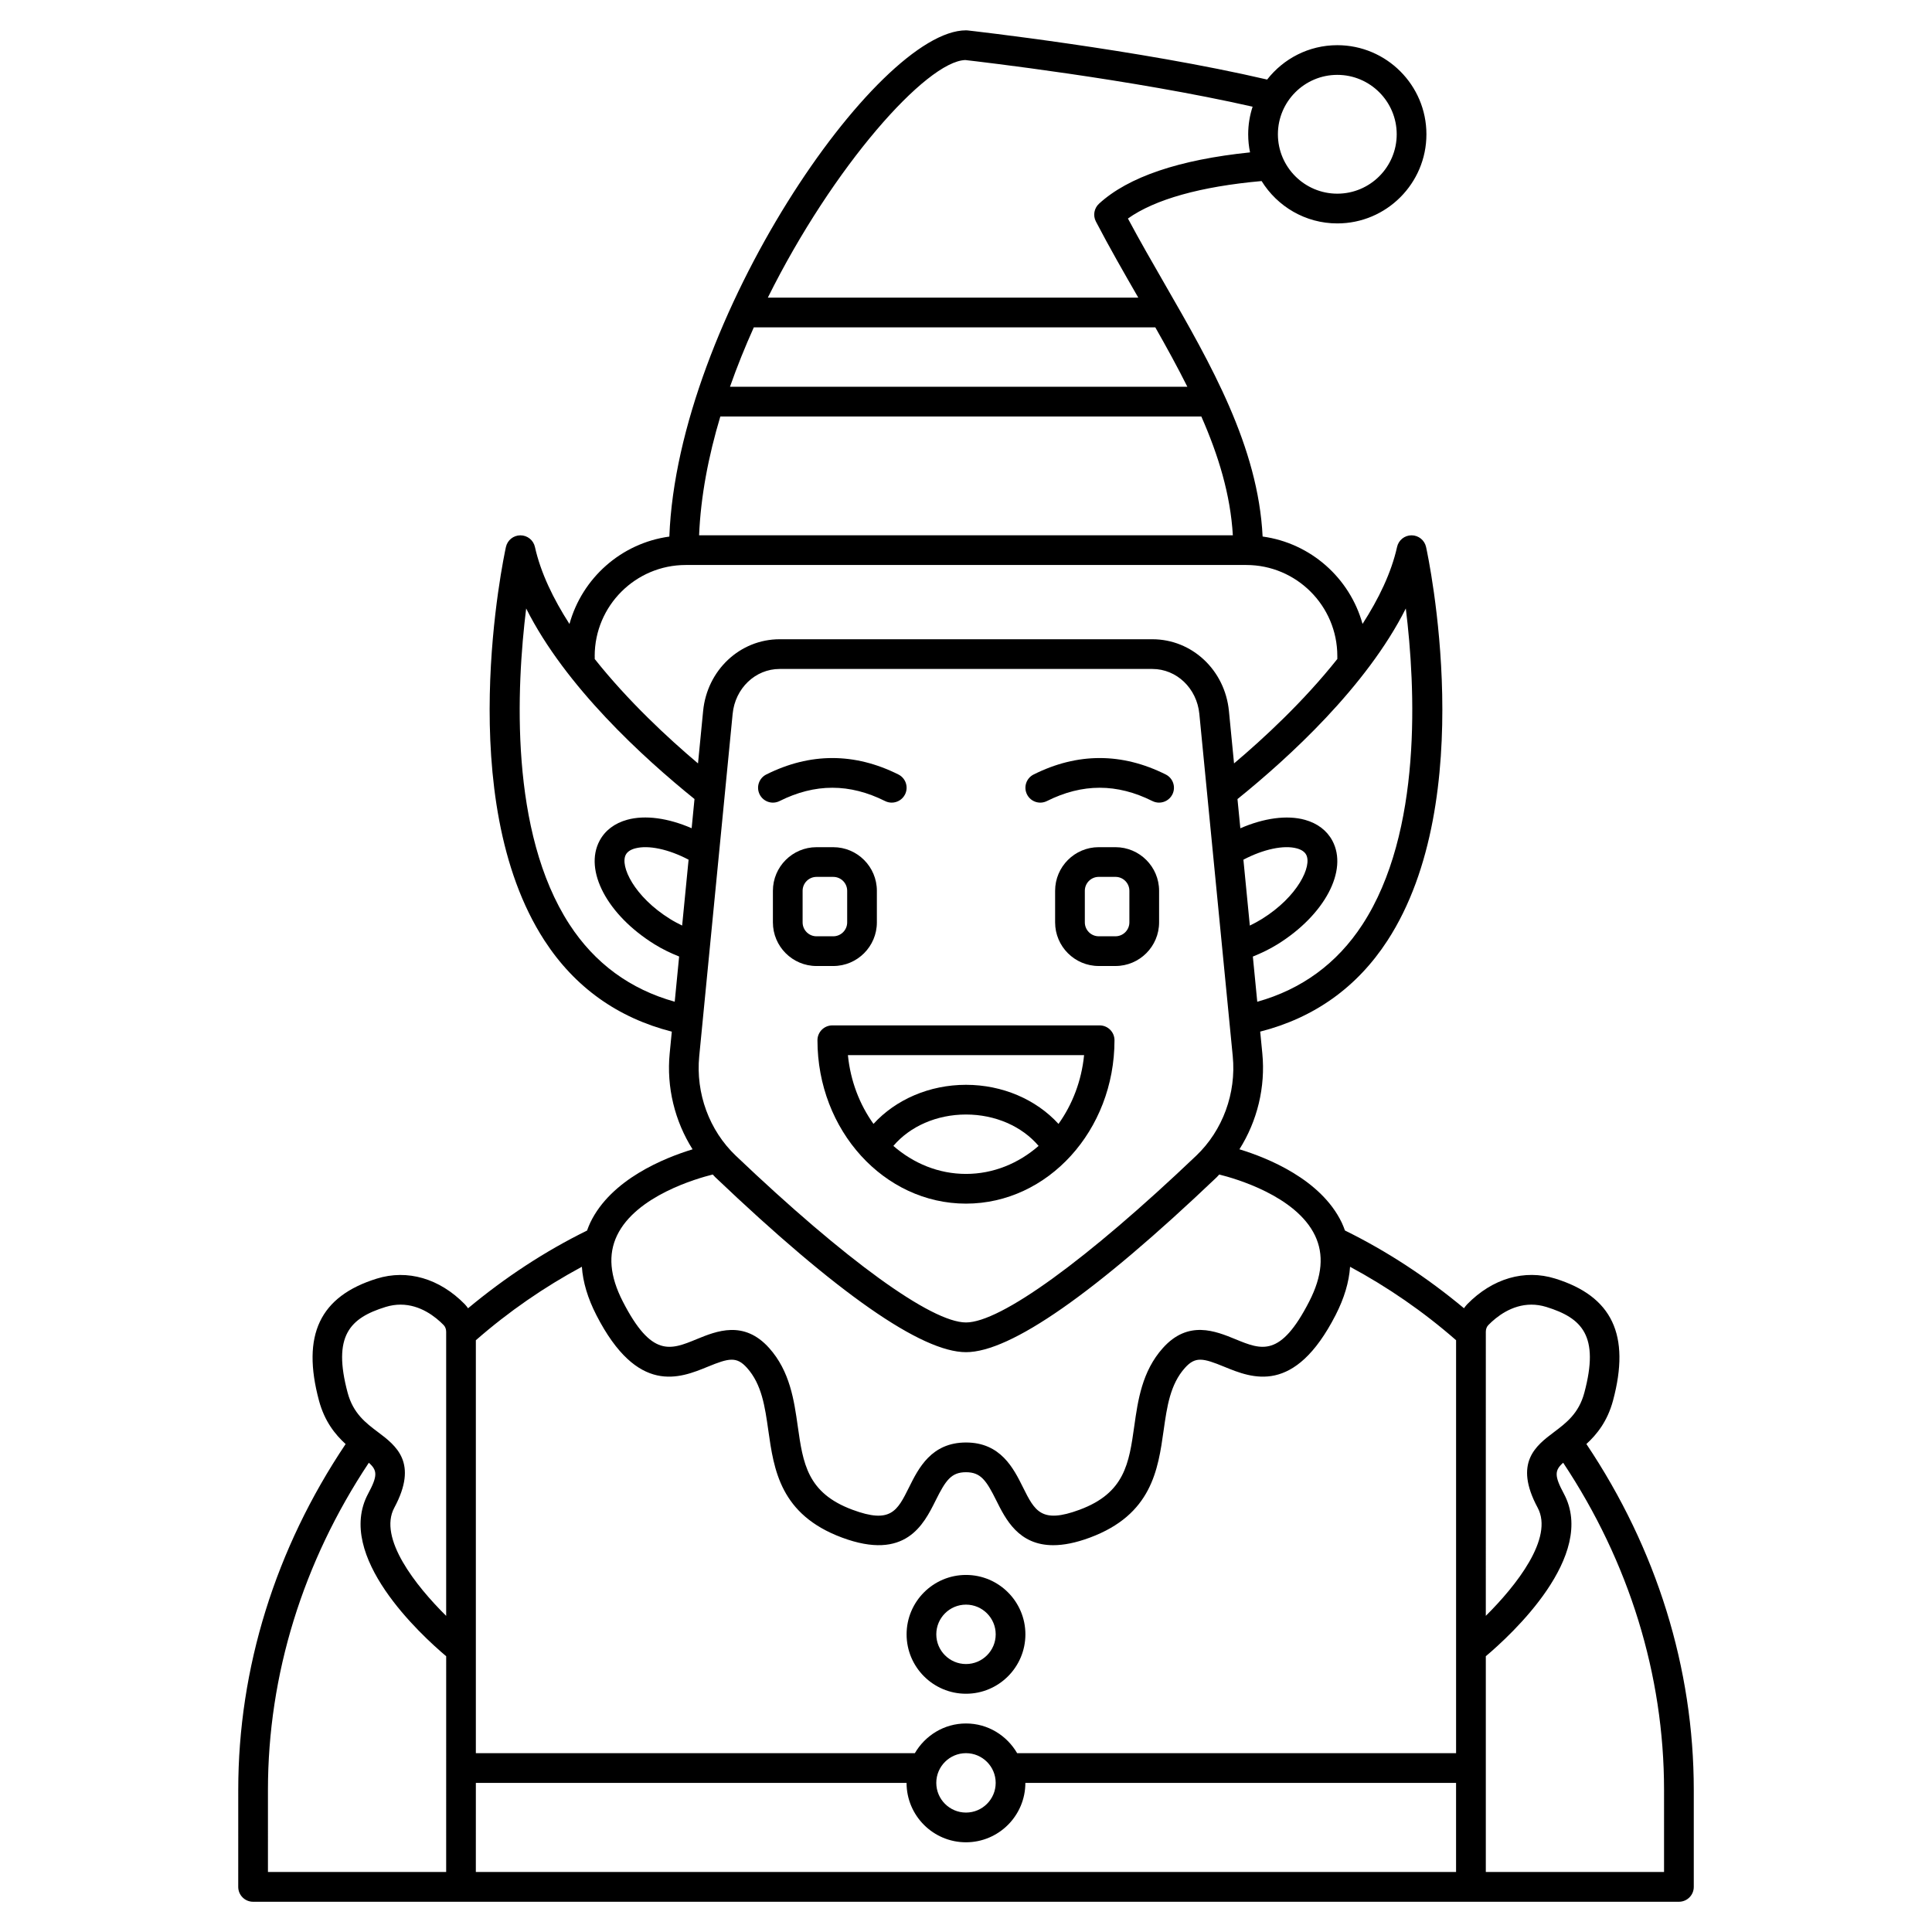 <?xml version="1.0" encoding="UTF-8"?>
<!-- Uploaded to: SVG Repo, www.svgrepo.com, Generator: SVG Repo Mixer Tools -->
<svg fill="#000000" width="800px" height="800px" version="1.1" viewBox="144 144 512 512" xmlns="http://www.w3.org/2000/svg">
 <g>
  <path d="m564.41 526.68c2.793-2.555 5.586-6.039 7.055-11.508 4.668-17.371-0.203-27.645-15.328-32.336-8.113-2.523-16.621-0.043-23.316 6.801-0.32 0.328-0.578 0.695-0.852 1.059-9.805-8.164-20.371-15.109-31.543-20.602-0.262-0.707-0.523-1.422-0.859-2.113-5.519-11.461-19.641-17.129-27.105-19.41 4.711-7.457 6.941-16.449 6.066-25.418l-0.562-5.766c14.289-3.648 25.645-11.703 33.703-24.09 24.477-37.605 10.848-101.64 10.254-104.34-0.398-1.801-1.992-3.09-3.84-3.094h-0.004c-1.848 0-3.445 1.281-3.84 3.082-1.523 6.848-4.871 13.758-9.152 20.402-3.371-12.164-13.734-21.418-26.48-23.16-1.172-23.848-13.715-45.68-25.883-66.816-3.281-5.703-6.664-11.566-9.812-17.461 7.16-5.094 19.312-8.492 35.426-9.93 4.164 6.723 11.59 11.227 20.062 11.227 13.023 0 23.617-10.594 23.617-23.617 0-13.023-10.594-23.617-23.617-23.617-7.555 0-14.27 3.574-18.594 9.109-34.031-7.93-78.914-12.969-79.375-13.02-0.141-0.016-0.285-0.023-0.43-0.023-23.574 0-76.449 76.781-78.617 134.16-12.75 1.742-23.109 11-26.469 23.164-4.277-6.652-7.629-13.559-9.152-20.414-0.398-1.801-1.996-3.082-3.844-3.082h-0.004c-1.852 0.004-3.445 1.289-3.84 3.094-0.59 2.707-14.211 66.676 10.219 104.29 8.066 12.418 19.434 20.488 33.742 24.145l-0.562 5.766c-0.875 8.969 1.359 17.961 6.066 25.418-7.461 2.277-21.59 7.945-27.102 19.41-0.336 0.695-0.598 1.41-0.863 2.121-11.172 5.488-21.73 12.434-31.535 20.594-0.273-0.367-0.531-0.734-0.855-1.066-6.695-6.832-15.191-9.316-23.32-6.797-15.121 4.688-19.992 14.965-15.328 32.336 1.473 5.477 4.262 8.957 7.059 11.512-18.609 27.746-28.457 59.379-28.457 91.668l-0.004 25.688c0 2.176 1.762 3.938 3.938 3.938h377.86c2.172 0 3.938-1.758 3.938-3.938v-25.684c0-32.281-9.848-63.914-28.453-91.672zm-26.652-29.758c0-0.699 0.242-1.336 0.68-1.777 2.16-2.207 6.191-5.402 11.402-5.402 1.254 0 2.578 0.188 3.961 0.613 9.453 2.934 14.129 7.602 10.055 22.77-1.469 5.461-4.801 7.965-8.031 10.398-4.785 3.602-10.75 8.09-4.324 20.043 4.305 8.016-5.68 20.656-13.746 28.648zm-235.73-4.434c10.934 21.34 22.137 16.742 29.547 13.703 5.586-2.289 7.625-2.769 10.383 0.301 3.926 4.379 4.758 10.289 5.648 16.547 1.48 10.473 3.16 22.344 19.527 28.434 16.82 6.246 21.633-3.422 24.816-9.82 2.652-5.328 4.121-7.5 8.043-7.5s5.391 2.172 8.043 7.5c2.461 4.945 5.894 11.844 15.082 11.84 2.707 0 5.906-0.594 9.734-2.019 16.367-6.09 18.047-17.957 19.527-28.434 0.887-6.258 1.723-12.168 5.648-16.543 2.762-3.078 4.797-2.594 10.383-0.305 7.41 3.035 18.613 7.641 29.547-13.703 2.273-4.441 3.547-8.707 3.824-12.777 9.93 5.348 19.379 11.832 28.094 19.457v109.44h-116.32c-2.731-4.684-7.754-7.871-13.555-7.871s-10.824 3.188-13.555 7.871h-116.34v-109.43c8.723-7.629 18.16-14.117 28.094-19.473 0.281 4.07 1.555 8.336 3.828 12.777zm97.969 116.12c4.34 0 7.871 3.531 7.871 7.871 0 4.34-3.531 7.871-7.871 7.871s-7.871-3.531-7.871-7.871c-0.004-4.34 3.527-7.871 7.871-7.871zm-129.89 7.875h114.14c0 8.684 7.062 15.742 15.742 15.742 8.684 0 15.742-7.062 15.742-15.742h114.14v23.617l-259.77-0.004zm59.195-192.57 8.855-90.727c0.66-6.785 6.019-11.906 12.457-11.906h98.766c6.438 0 11.797 5.121 12.457 11.906l8.855 90.727c0.957 9.82-2.664 19.68-9.691 26.367-29.055 27.672-51.859 44.184-61.004 44.184-9.148 0-31.953-16.516-61.004-44.188-7.027-6.684-10.648-16.543-9.691-26.363zm-4.527-34.633c-1.074-0.527-2.144-1.082-3.203-1.742-9.547-5.938-13.324-14.055-11.727-17.035 0.414-0.77 1.238-1.336 2.453-1.664 3.519-0.957 8.918 0.211 14.184 2.988zm148.74-17.453c5.277-2.777 10.707-3.953 14.203-2.984 1.199 0.336 2.019 0.895 2.43 1.66 1.598 2.981-2.176 11.094-11.727 17.035-1.059 0.656-2.129 1.223-3.203 1.75zm43.039-66.578c2.57 20.836 4.469 59.258-11.496 83.766-6.723 10.32-16.098 17.164-27.871 20.461l-1.168-11.977c2.211-0.895 4.414-1.938 6.559-3.269 12.492-7.769 18.73-19.566 14.512-27.438-1.445-2.699-3.957-4.609-7.262-5.527-4.766-1.328-10.918-0.465-17.125 2.238l-0.758-7.742c13.574-10.949 34.211-29.816 44.609-50.512zm-181.66-50.879h127.47c4.535 10.301 7.719 20.684 8.352 31.488h-141.45c0.422-10.273 2.461-20.922 5.629-31.488zm8.875-23.617h106.4c3 5.281 5.875 10.516 8.492 15.742h-121.21c1.871-5.32 3.996-10.586 6.316-15.742zm154.63-66.914c8.684 0 15.742 7.062 15.742 15.742 0 8.684-7.062 15.742-15.742 15.742-8.684 0-15.742-7.062-15.742-15.742s7.059-15.742 15.742-15.742zm-98.594-3.93c3.523 0.402 44.16 5.106 76.148 12.363-0.75 2.301-1.172 4.758-1.172 7.312 0 1.645 0.168 3.246 0.492 4.797-18.77 1.938-32.27 6.484-40.023 13.602-1.312 1.203-1.648 3.137-0.828 4.715 3.562 6.844 7.453 13.613 11.234 20.176l-98.176 0.004c17.281-34.809 42.027-62.621 52.324-62.969zm-98.207 157.95c0-13.309 10.824-24.133 24.133-24.133h148.54c13.309 0 24.133 10.824 24.133 24.133v0.777c-8.902 11.223-19.562 21.082-27.371 27.676l-1.355-13.891c-1.059-10.84-9.777-19.016-20.293-19.016h-98.762c-10.508 0-19.234 8.176-20.289 19.016l-1.355 13.891c-7.852-6.629-18.492-16.48-27.371-27.668v-0.785zm-6.695 71.102c-15.93-24.508-14.035-62.891-11.465-83.715 10.375 20.66 30.957 39.492 44.609 50.504l-0.754 7.738c-6.18-2.691-12.309-3.559-17.078-2.246-3.328 0.914-5.856 2.824-7.309 5.539-4.223 7.871 2.016 19.672 14.508 27.438 2.144 1.336 4.344 2.375 6.562 3.266l-1.168 11.977c-11.793-3.289-21.184-10.156-27.906-20.5zm37.984 66.293c0.234 0.234 0.438 0.5 0.68 0.727 32.301 30.762 54.648 46.355 66.434 46.355s34.133-15.594 66.434-46.355c0.238-0.227 0.445-0.492 0.676-0.723 4.144 1.023 20.324 5.637 25.371 16.148 2.422 5.043 1.926 10.766-1.52 17.488-7.633 14.902-12.629 12.855-19.555 10.008-5.289-2.164-12.535-5.152-19.234 2.336-5.523 6.16-6.617 13.879-7.578 20.695-1.402 9.891-2.508 17.703-14.48 22.156-10.168 3.781-11.898 0.328-15.023-5.953-2.492-5.008-5.902-11.863-15.09-11.863s-12.598 6.852-15.09 11.863c-3.125 6.285-4.848 9.742-15.023 5.953-11.973-4.453-13.078-12.266-14.48-22.156-0.965-6.812-2.055-14.531-7.578-20.699-6.699-7.465-13.941-4.5-19.234-2.332-6.914 2.848-11.918 4.894-19.555-10.008-3.445-6.723-3.941-12.445-1.52-17.488 5.043-10.516 21.219-15.125 25.367-16.152zm-86.695 35.098c1.383-0.426 2.707-0.613 3.961-0.613 5.211 0 9.246 3.195 11.402 5.398 0.438 0.449 0.684 1.082 0.684 1.781v75.305c-8.07-7.988-18.062-20.629-13.746-28.66 6.422-11.953 0.461-16.441-4.324-20.043-3.227-2.43-6.562-4.941-8.031-10.398-4.074-15.172 0.602-19.84 10.055-22.77zm-31.184 128c0-30.496 9.25-60.398 26.734-86.707 2.289 2.023 2.359 3.469-0.18 8.191-8.848 16.469 13.98 37.434 20.68 43.082l-0.004 57.18h-47.23zm369.98 21.746h-47.234v-57.184c6.699-5.648 29.527-26.617 20.68-43.082-2.539-4.723-2.473-6.168-0.18-8.191 17.484 26.309 26.734 56.219 26.734 86.707z"/>
  <path d="m400 592.86c8.684 0 15.742-7.062 15.742-15.742 0-8.684-7.062-15.742-15.742-15.742-8.684 0-15.742 7.062-15.742 15.742-0.004 8.68 7.059 15.742 15.742 15.742zm0-23.617c4.34 0 7.871 3.531 7.871 7.871 0 4.34-3.531 7.871-7.871 7.871s-7.871-3.531-7.871-7.871c-0.004-4.34 3.527-7.871 7.871-7.871z"/>
  <path d="m435.42 415.74h-70.848c-2.172 0-3.938 1.758-3.938 3.938 0 23.871 17.656 43.297 39.359 43.297s39.359-19.426 39.359-43.297c0.004-2.176-1.762-3.938-3.934-3.938zm-54.668 31.938c4.402-5.191 11.496-8.32 19.246-8.32s14.844 3.129 19.242 8.32c-5.328 4.641-11.996 7.422-19.242 7.422s-13.914-2.781-19.246-7.422zm43.762-5.832c-5.906-6.465-14.844-10.359-24.516-10.359-9.676 0-18.609 3.898-24.516 10.359-3.66-5.113-6.102-11.371-6.777-18.23h62.59c-0.68 6.859-3.121 13.117-6.781 18.23z"/>
  <path d="m376.38 388.44v-8.371c0-6.371-5.184-11.555-11.559-11.555h-4.438c-6.371 0-11.555 5.184-11.555 11.559v8.371c0 6.375 5.184 11.559 11.559 11.559h4.438c6.371 0 11.555-5.184 11.555-11.562zm-19.68 0v-8.371c0-2.031 1.652-3.684 3.688-3.684h4.438c2.027 0 3.684 1.652 3.684 3.688v8.371c0 2.031-1.656 3.684-3.688 3.684h-4.438c-2.031 0-3.684-1.652-3.684-3.688z"/>
  <path d="m439.61 368.51h-4.438c-6.371 0-11.555 5.184-11.555 11.559v8.371c0 6.375 5.184 11.559 11.562 11.559h4.438c6.371 0 11.555-5.184 11.555-11.562v-8.371c0-6.371-5.184-11.555-11.562-11.555zm3.688 19.926c0 2.035-1.652 3.688-3.688 3.688h-4.438c-2.027 0-3.68-1.652-3.68-3.688v-8.371c0-2.031 1.652-3.684 3.688-3.684h4.438c2.027 0 3.68 1.652 3.68 3.688z"/>
  <path d="m350.59 356.29c9.41-4.703 18.559-4.703 27.965 0 0.566 0.281 1.168 0.414 1.762 0.414 1.445 0 2.832-0.797 3.527-2.176 0.973-1.945 0.184-4.309-1.758-5.281-11.613-5.809-23.391-5.809-35.012 0-1.945 0.973-2.731 3.336-1.758 5.281 0.969 1.938 3.324 2.734 5.273 1.762z"/>
  <path d="m421.44 356.29c9.41-4.703 18.559-4.703 27.965 0 0.566 0.281 1.172 0.414 1.762 0.414 1.445 0 2.832-0.797 3.527-2.176 0.973-1.945 0.184-4.309-1.758-5.281-11.613-5.809-23.391-5.809-35.012 0-1.945 0.973-2.731 3.336-1.758 5.281 0.969 1.938 3.324 2.734 5.273 1.762z"/>
 </g>
</svg>